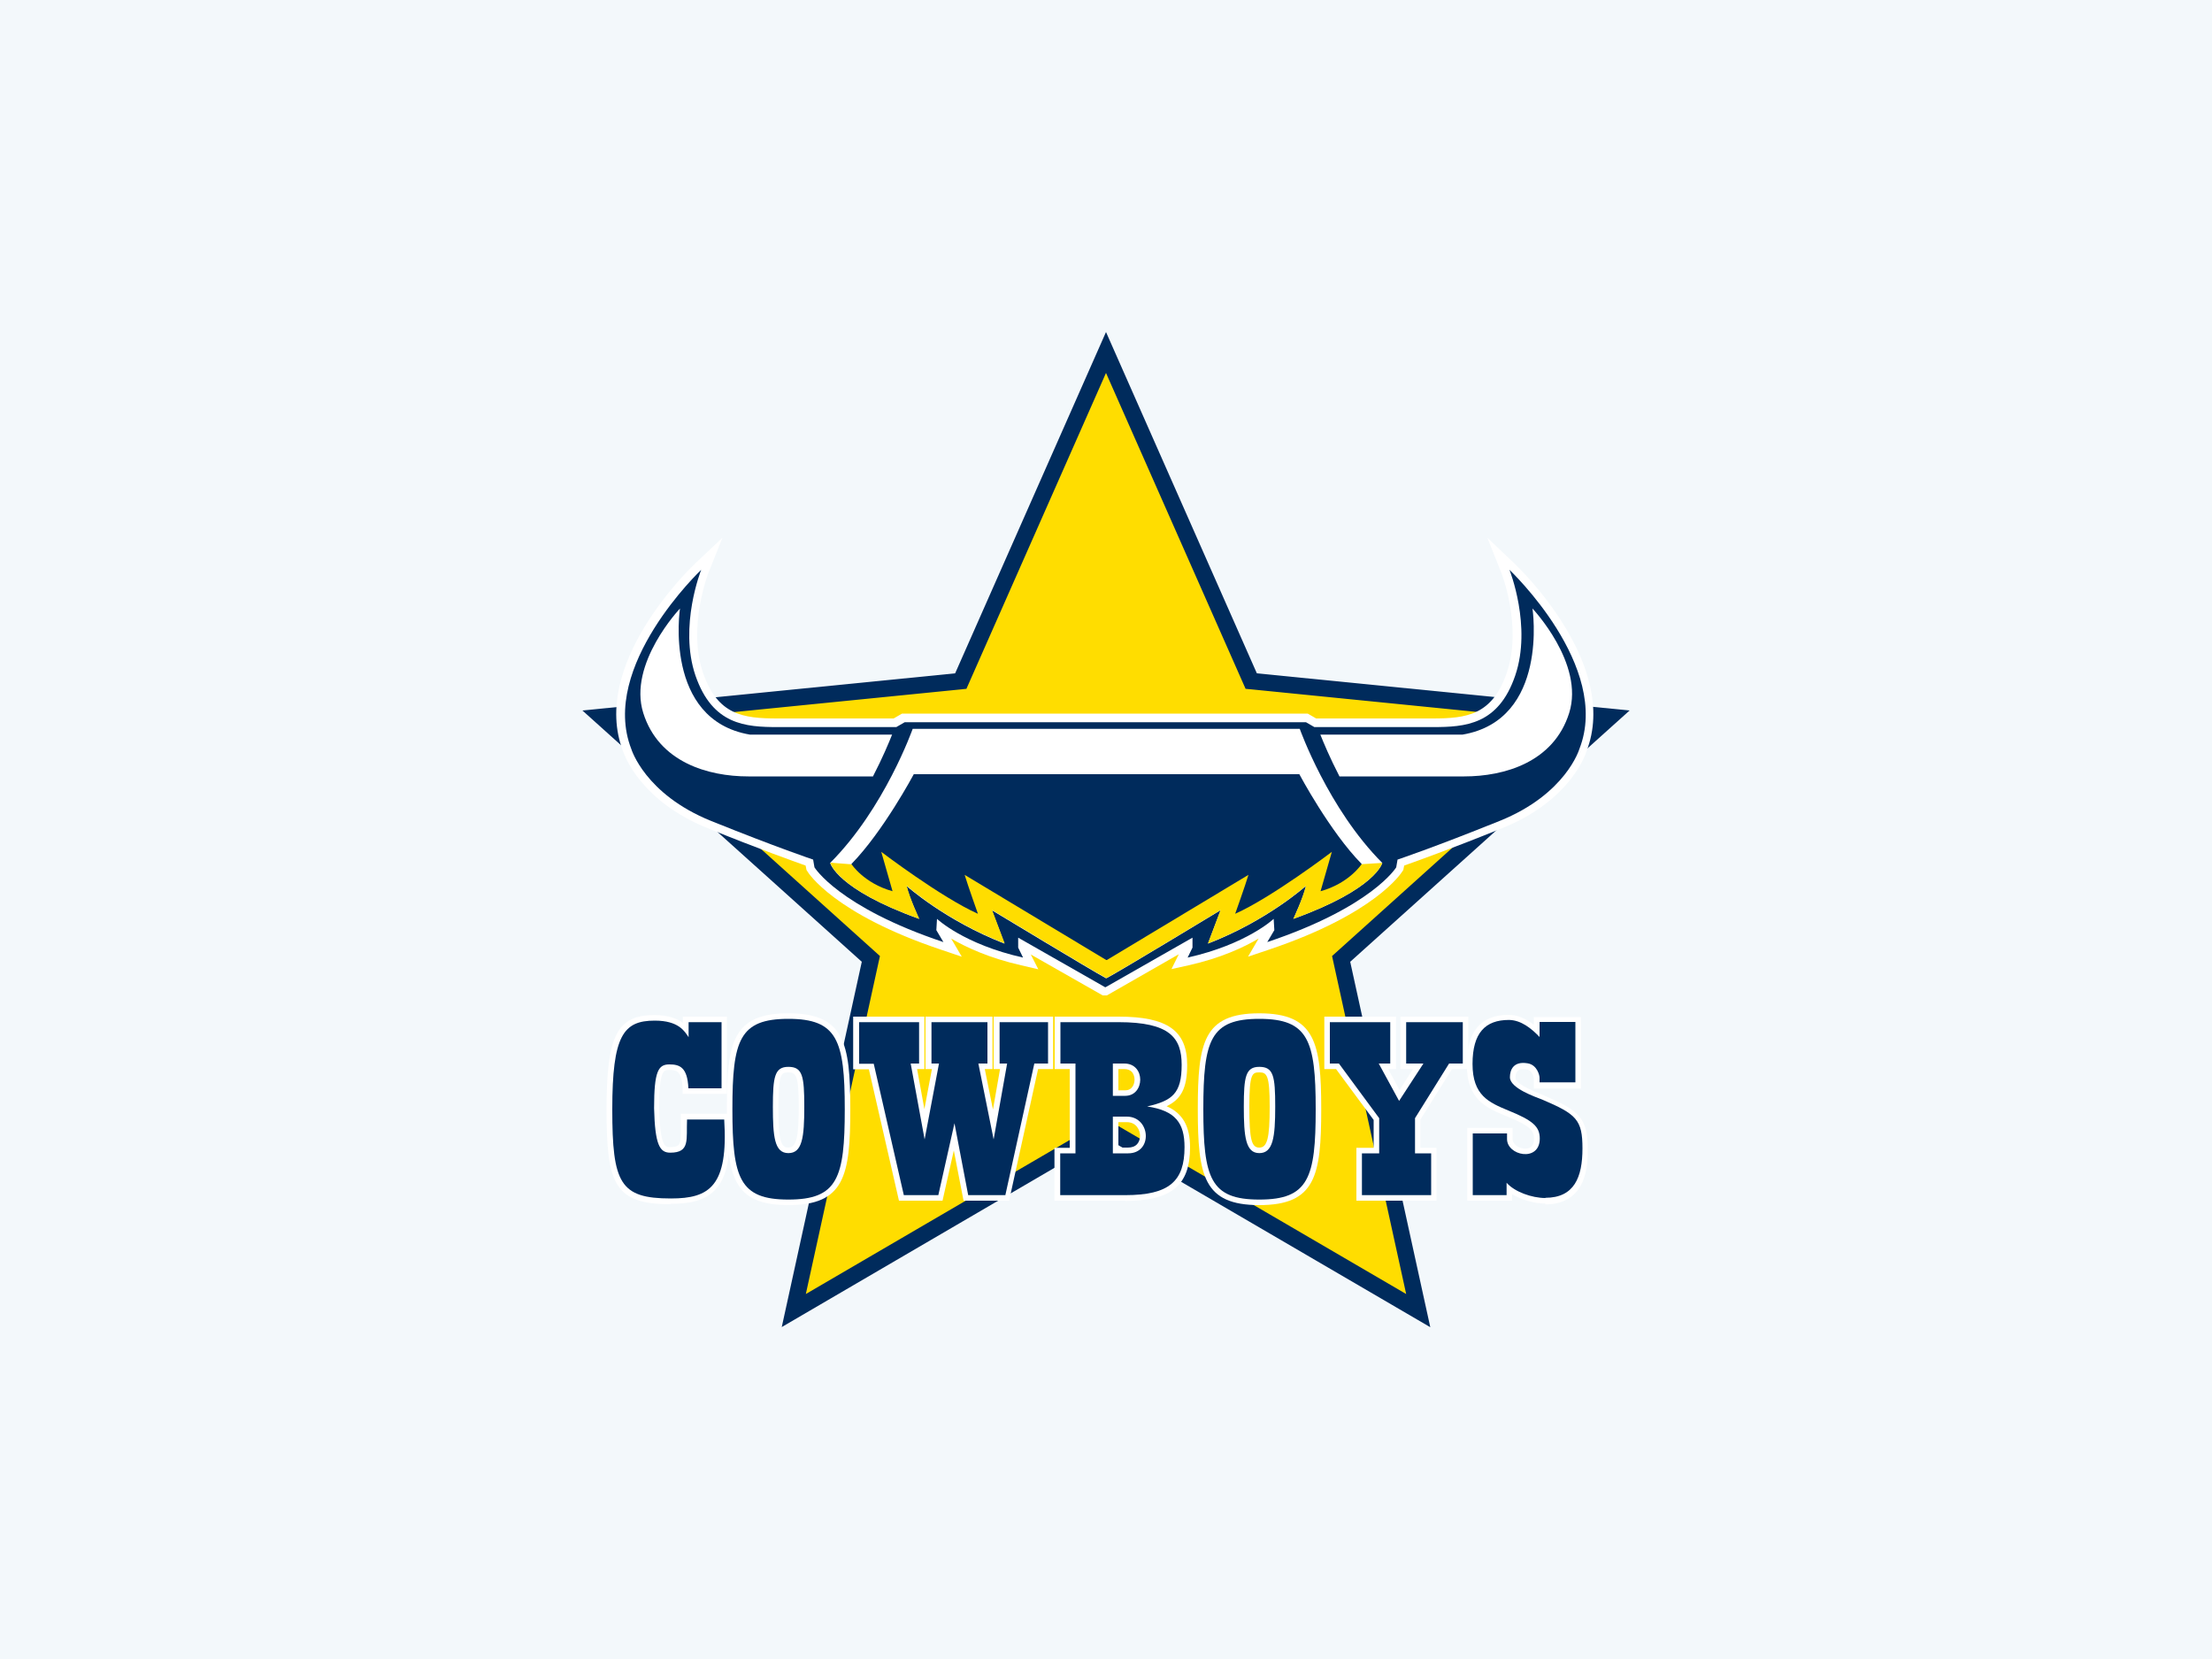 <?xml version="1.0" encoding="UTF-8"?><svg id="b" xmlns="http://www.w3.org/2000/svg" viewBox="0 0 100 75"><g id="c"><rect width="100" height="75" style="fill:#f3f8fb;"/><g id="d"><g id="e"><g id="f"><path id="g" d="M50,50.58l13.57,7.92-3.35-15.28,11.69-10.52-15.6-1.56-6.31-14.28-6.31,14.28-15.6,1.56,11.69,10.52-3.35,15.28,13.57-7.92" style="fill:#002b5c;"/><path d="M35.34,60l3.62-16.52-12.63-11.36,16.85-1.68,6.82-15.43,6.82,15.43,16.85,1.68-12.63,11.36,3.62,16.52-14.67-8.56-14.66,8.56ZM50.38,49.93l12.1,7.06-3.08-14.04,10.76-9.68-14.35-1.43-5.8-13.13-5.8,13.13-14.35,1.43,10.76,9.68-3.08,14.04,12.09-7.06.38.65.38-.65Z" style="fill:#002b5c;"/></g><g id="h"><path id="i" d="M50,50.58l13.57,7.92-3.35-15.28,11.69-10.52-15.6-1.56-6.31-14.28-6.31,14.28-15.6,1.56,11.69,10.52-3.35,15.28,13.57-7.92" style="fill:#fd0;"/></g><g id="j"><path id="k" d="M49.98,44.63l3.93-2.24v.45l-.22.45c2.68-.61,3.89-1.75,3.89-1.75l.03.51-.32.54c4.75-1.59,5.83-3.38,5.83-3.38l.06-.35s1.62-.54,4.62-1.75c3-1.21,3.6-3.25,3.6-3.25,1.47-3.73-3.15-8.1-3.15-8.1,0,0,1.02,2.55.25,4.78-.76,2.23-2.26,2.33-3.73,2.33h-5.35l-.38-.22h-18.14l-.38.22h-5.35c-1.47,0-2.96-.1-3.73-2.33-.76-2.23.26-4.78.26-4.78,0,0-4.62,4.37-3.16,8.1,0,0,.61,2.04,3.6,3.25s4.62,1.75,4.62,1.75l.06.35s1.08,1.79,5.83,3.38l-.32-.54.03-.51s1.21,1.15,3.89,1.75l-.22-.45v-.45l3.93,2.24h.03Z" style="fill:#002b5c;"/></g><g id="l"><path d="M50.08,45h-.23l-3.25-1.85.34.67-.77-.18c-1.46-.33-2.5-.82-3.17-1.21l.48.82-.95-.32c-4.82-1.62-5.99-3.46-6.03-3.54l-.04-.06-.04-.2c-.53-.19-2.06-.73-4.43-1.69-3.01-1.22-3.74-3.25-3.82-3.47-1.53-3.92,3.06-8.31,3.25-8.49l1.24-1.17-.63,1.58s-.96,2.45-.25,4.52c.66,1.92,1.82,2.07,3.37,2.07h5.25l.38-.22h18.34l.38.22h5.25c1.56,0,2.71-.15,3.37-2.07.71-2.07-.24-4.5-.25-4.52l-.63-1.58,1.23,1.17c.2.19,4.78,4.58,3.25,8.49-.07.23-.8,2.26-3.81,3.47-2.37.96-3.9,1.5-4.43,1.69l-.04.2-.04.06c-.05.08-1.21,1.92-6.03,3.54l-.95.32.48-.82c-.66.39-1.7.88-3.17,1.21l-.77.17.33-.67-3.25,1.86ZM45.66,41.74l4.31,2.47,4.31-2.47v1c2.06-.59,3.02-1.47,3.03-1.48l.58-.54.08,1.23c3.45-1.29,4.59-2.62,4.79-2.89l.09-.49.21-.07s1.65-.55,4.6-1.74c2.77-1.12,3.36-2.93,3.38-3.01v-.03c.93-2.35-.81-5.05-2.02-6.55.18.97.26,2.27-.16,3.49-.88,2.58-2.81,2.58-4.08,2.58h-5.46l-.38-.22h-17.94l-.38.22h-5.46c-1.27,0-3.2,0-4.08-2.58-.42-1.22-.34-2.52-.16-3.49-1.21,1.49-2.96,4.19-2.03,6.54v.03c.03.07.62,1.89,3.39,3.01,2.95,1.19,4.58,1.74,4.6,1.74l.21.07.09.49c.2.26,1.34,1.6,4.79,2.88l.08-1.23.58.55s.97.89,3.03,1.48v-1Z" style="fill:#fff;"/></g><g id="m"><path id="n" d="M49.98,44.63l3.93-2.24v.45l-.22.45c2.68-.6,3.89-1.75,3.89-1.75l.03.51-.32.54c4.75-1.59,5.83-3.38,5.83-3.38l.06-.35s1.62-.54,4.62-1.75c3-1.21,3.6-3.25,3.6-3.25,1.47-3.73-3.16-8.1-3.16-8.1,0,0,1.02,2.55.26,4.78-.76,2.23-2.26,2.33-3.73,2.33h-5.35l-.38-.22h-18.14l-.38.22h-5.35c-1.47,0-2.96-.1-3.73-2.33-.76-2.23.26-4.78.26-4.78,0,0-4.62,4.37-3.16,8.1,0,0,.61,2.04,3.6,3.25,3,1.21,4.62,1.75,4.62,1.75l.06.35s1.08,1.79,5.83,3.38l-.32-.54.03-.51s1.21,1.15,3.89,1.75l-.22-.45v-.45l3.93,2.24h.03Z" style="fill:#002b5c;"/></g><g id="o"><path id="p" d="M30.32,54.18c-2.29,0-2.64-.69-2.64-4.03s.5-4.01,1.92-4.01c1.08,0,1.35.48,1.53.75v-.68h1.49v2.99h-1.5c-.04-.97-.41-1.08-.86-1.08-.5,0-.69.3-.69,1.98.04,1.67.26,2.01.73,2.01.91,0,.72-.6.76-1.5h1.68c.19,3.02-.67,3.57-2.4,3.57" style="fill:#fff;"/></g><g id="q"><path d="M30.32,54.44c-2.54,0-2.9-.91-2.9-4.28s.49-4.27,2.17-4.27c.63,0,1.02.16,1.28.35v-.28h1.99v3.49h-2v-.24c-.04-.84-.31-.84-.62-.84-.23,0-.44,0-.44,1.73.04,1.76.29,1.76.48,1.76.2,0,.33-.03.4-.1.1-.1.1-.39.1-.72,0-.14,0-.29,0-.45v-.24h2.17v.24c.12,1.64-.08,2.63-.62,3.2-.53.56-1.32.63-2.02.63ZM29.6,46.39c-1.13,0-1.67.37-1.67,3.76s.31,3.77,2.39,3.77c.85,0,1.34-.14,1.65-.48.41-.43.57-1.26.51-2.59h-1.2c0,.06,0,.12,0,.18,0,.44,0,.82-.25,1.07-.17.17-.4.24-.75.24-.78,0-.94-.76-.98-2.25,0-1.55.14-2.24.94-2.24.49,0,.99.13,1.1,1.08h1.02v-2.49h-.98v1.24l-.49-.71c-.17-.25-.4-.6-1.29-.6Z" style="fill:#fff;"/></g><g id="r"><path id="s" d="M46.76,48.08l-1.31,5.95h-1.68l-.62-3.25-.73,3.25h-1.56l-1.36-5.94h-.66v-1.88h2.71v1.87h-.38l.63,3.43.65-3.43h-.34v-1.87h2.53v1.87h-.41l.69,3.43.61-3.43h-.34v-1.87h2.19v1.87h-.63Z" style="fill:#fff;"/></g><g id="t"><path d="M45.65,54.28h-2.09l-.44-2.27-.51,2.27h-1.97l-1.36-5.94h-.71v-2.38h3.22v2.37h-.33l.33,1.81.34-1.81h-.29v-2.37h3.03v2.37h-.35l.37,1.83.32-1.83h-.29v-2.37h2.69v2.37h-.68l-1.31,5.95ZM43.98,53.78h1.27l1.31-5.95h.58v-1.36h-1.69v1.36h.38l-.89,5.04-1.02-5.04h.47v-1.36h-2.03v1.36h.39l-.96,5.06-.92-5.06h.43v-1.36h-2.21v1.37h.61l1.36,5.94h1.16l.95-4.23.81,4.23Z" style="fill:#fff;"/></g><g id="u"><path id="v" d="M50.94,50.48h-.63v1.66h.69c1.13,0,1.02-1.66-.06-1.66M50.83,48.08h-.52v1.46h.56c.89,0,.93-1.46-.04-1.46M50.88,54.03h-2.95v-1.89h.69v-4.06h-.68v-1.87h2.63c2.32,0,2.85.71,2.85,1.93,0,1.29-.42,1.62-1.56,1.88,1.29.19,1.69.76,1.69,1.84,0,1.53-.68,2.17-2.68,2.17" style="fill:#fff;"/></g><g id="w"><path d="M50.88,54.28h-3.21v-2.39h.69v-3.56h-.68v-2.37h2.89c2.2,0,3.1.63,3.1,2.19,0,1.07-.3,1.56-.93,1.86.73.32,1.06.91,1.06,1.86,0,1.72-.85,2.42-2.93,2.42ZM48.18,53.78h2.7c2.04,0,2.42-.67,2.42-1.92,0-.87-.24-1.41-1.48-1.59l-1.33-.19,1.3-.3c1.06-.25,1.37-.49,1.37-1.64,0-.89-.2-1.68-2.6-1.68h-2.38v1.36h.67v4.57s-.69,0-.69,0v1.39ZM51,52.39h-.94v-2.16h.88c.72,0,1.11.58,1.11,1.13,0,.27-.09.52-.26.71-.13.15-.38.32-.79.32ZM50.56,51.88h.43c.18,0,.32-.05.42-.16.08-.09.13-.23.13-.37,0-.25-.16-.62-.6-.62h-.38v1.16ZM50.87,49.8h-.81v-1.96h.77c.38,0,.6.17.73.32.15.18.24.41.24.67,0,.48-.32.98-.93.98ZM50.56,49.29h.31c.33,0,.42-.3.42-.48,0-.13-.04-.25-.11-.34-.08-.09-.2-.14-.35-.14h-.27v.96Z" style="fill:#fff;"/></g><g id="x"><path id="y" d="M56.93,48.23c-.62,0-.7.45-.7,1.8s.08,2.1.7,2.1.72-.71.72-2.1-.08-1.8-.72-1.8M56.93,54.23c-2.21,0-2.53-.97-2.53-4.09s.32-4.08,2.53-4.08,2.55.97,2.55,4.08-.32,4.09-2.55,4.09" style="fill:#fff;"/></g><g id="z"><path d="M56.93,54.48c-2.52,0-2.78-1.32-2.78-4.34s.26-4.33,2.78-4.33,2.8,1.32,2.8,4.33-.26,4.34-2.8,4.34ZM56.93,46.31c-1.92,0-2.28.61-2.28,3.83s.36,3.84,2.28,3.84,2.3-.61,2.3-3.84-.37-3.83-2.3-3.83ZM56.93,52.39c-.95,0-.95-1.2-.95-2.35s0-2.06.95-2.06.97.91.97,2.06c0,1.21,0,2.35-.97,2.35ZM56.93,48.48c-.32,0-.45.06-.45,1.55s.1,1.85.45,1.85c.36,0,.47-.42.47-1.85s-.13-1.55-.47-1.55Z" style="fill:#fff;"/></g><g id="aa"><path id="ab" d="M35.64,48.23c-.62,0-.7.45-.7,1.8s.07,2.1.7,2.1.72-.71.72-2.1-.08-1.8-.72-1.8M35.64,54.23c-2.21,0-2.53-.97-2.53-4.09s.32-4.08,2.53-4.08,2.55.97,2.55,4.08-.32,4.09-2.55,4.09" style="fill:#fff;"/></g><g id="ac"><path d="M35.64,54.48c-2.52,0-2.78-1.32-2.78-4.34s.26-4.33,2.78-4.33,2.8,1.32,2.8,4.33-.26,4.34-2.8,4.34ZM35.64,46.31c-1.92,0-2.28.61-2.28,3.83s.36,3.84,2.28,3.84,2.3-.61,2.3-3.84-.37-3.83-2.3-3.83ZM35.64,52.39c-.95,0-.95-1.14-.95-2.35,0-1.15,0-2.06.95-2.06s.97.91.97,2.06c0,1.21,0,2.35-.97,2.35ZM35.64,48.48c-.32,0-.45.06-.45,1.55s.1,1.85.45,1.85.47-.42.47-1.85-.13-1.55-.47-1.55Z" style="fill:#fff;"/></g><g id="ad"><path id="ae" d="M65.51,48.08l-1.54,2.47v1.59h.73v1.89h-3.13v-1.89h.78v-1.59s-1.82-2.47-1.82-2.47h-.41v-1.87h2.73v1.87h-.52l.92,1.69,1.1-1.69h-.78v-1.87h2.56v1.87s-.63,0-.63,0Z" style="fill:#fff;"/></g><g id="af"><path d="M64.95,54.28h-3.63v-2.39h.78v-1.26s-1.7-2.3-1.7-2.3h-.53v-2.37h3.24v2.37h-.35l.51.95.61-.95h-.57v-2.37h3.07v2.37h-.74l-1.43,2.29v1.27h.73v2.39ZM61.83,53.78h2.62v-1.39h-.72v-1.91s1.64-2.65,1.64-2.65h.52v-1.36h-2.06v1.36h.99l-1.58,2.43-1.32-2.43h.69v-1.36h-2.23v1.36h.29l1.94,2.64v1.93s-.77,0-.77,0v1.39Z" style="fill:#fff;"/></g><g id="ag"><path id="ah" d="M69.87,54.16c-.62,0-1.4-.28-1.76-.69v.56h-1.53v-2.79h1.55v.24c-.02.76,1.47,1.08,1.48,0,0-.54-.29-.82-1.43-1.28-.87-.36-1.61-.68-1.61-2.1s.59-1.99,1.64-1.99c.55,0,1.03.39,1.39.77v-.68h1.62v2.73h-1.62v-.21c0-.11-.11-.58-.54-.65-.66-.11-.8.32-.8.63,0,.5,1.16.89,1.46,1.01,1.55.66,1.82.91,1.82,2.21s-.37,2.23-1.68,2.23" style="fill:#fff;"/></g><g id="ai"><path d="M69.87,54.41c-.51,0-1.08-.17-1.51-.42v.29h-2.03v-3.29h2.05v.49c0,.18.14.3.22.35.19.11.42.13.57.05.12-.07.18-.2.18-.39,0-.33-.08-.57-1.27-1.04-.87-.36-1.77-.73-1.77-2.33,0-1.49.64-2.24,1.89-2.24.38,0,.76.15,1.14.45v-.35h2.13v3.23h-2.13v-.46s-.04-.36-.32-.4c-.13-.02-.3-.03-.4.06-.1.08-.11.24-.11.33,0,.1.15.33,1.16.73.06.02.11.04.14.06,1.57.67,1.97,1,1.97,2.44,0,.61,0,2.48-1.93,2.48ZM67.86,52.8l.44.5c.29.33,1,.61,1.57.61,1,0,1.43-.59,1.43-1.98,0-1.15-.16-1.33-1.67-1.98-.03-.01-.08-.03-.13-.05-.52-.2-1.48-.58-1.48-1.19,0-.3.1-.55.29-.71.2-.17.47-.22.8-.17.53.09.73.6.75.86h1.12v-2.22h-1.12v1.06l-.44-.47c-.43-.46-.84-.69-1.21-.69-.65,0-1.39.2-1.39,1.74,0,1.27.61,1.52,1.45,1.87,1.07.42,1.59.76,1.58,1.51,0,.38-.16.67-.44.83-.31.17-.73.15-1.08-.05-.3-.18-.47-.46-.47-.77h-1.04v2.29h1.03v-.98Z" style="fill:#fff;"/></g><g id="aj"><path id="ak" d="M30.32,54.18c-2.29,0-2.64-.69-2.64-4.03s.5-4.01,1.92-4.01c1.08,0,1.35.48,1.53.75v-.68h1.49v2.99h-1.5c-.04-.97-.41-1.08-.86-1.08-.5,0-.69.3-.69,1.98.04,1.67.26,2.01.73,2.01.91,0,.72-.6.76-1.5h1.68c.19,3.02-.67,3.57-2.4,3.57" style="fill:#002b5c;"/></g><g id="al"><path id="am" d="M46.76,48.08l-1.31,5.95h-1.68l-.62-3.25-.73,3.25h-1.56l-1.36-5.94h-.66v-1.88h2.71v1.87h-.38l.63,3.43.65-3.43h-.34v-1.87h2.53v1.87h-.41l.69,3.43.61-3.43h-.34v-1.87h2.19v1.87h-.63Z" style="fill:#002b5c;"/></g><g id="an"><path id="ao" d="M50.94,50.48h-.63v1.66h.69c1.13,0,1.02-1.66-.06-1.66M50.83,48.08h-.52v1.46h.56c.89,0,.93-1.46-.04-1.46M50.88,54.03h-2.95v-1.89h.69v-4.06h-.68v-1.87h2.63c2.32,0,2.85.71,2.85,1.93,0,1.29-.42,1.62-1.56,1.88,1.29.19,1.69.76,1.69,1.84,0,1.53-.68,2.17-2.68,2.17" style="fill:#002b5c;"/></g><g id="ap"><path id="aq" d="M56.93,48.23c-.62,0-.7.45-.7,1.8s.08,2.1.7,2.1.72-.71.72-2.1-.08-1.8-.72-1.8M56.93,54.23c-2.21,0-2.53-.97-2.53-4.09s.32-4.08,2.53-4.08,2.55.97,2.55,4.08-.32,4.09-2.55,4.09" style="fill:#002b5c;"/></g><g id="ar"><path id="as" d="M35.64,48.23c-.62,0-.7.45-.7,1.8s.07,2.1.7,2.1.72-.71.72-2.1-.08-1.8-.72-1.8M35.64,54.23c-2.21,0-2.53-.97-2.53-4.09s.32-4.08,2.53-4.08,2.55.97,2.55,4.08-.32,4.09-2.55,4.09" style="fill:#002b5c;"/></g><g id="at"><path id="au" d="M65.51,48.08l-1.54,2.47v1.59h.73v1.89h-3.13v-1.89h.78v-1.59s-1.82-2.47-1.82-2.47h-.41v-1.87h2.73v1.87h-.52l.92,1.69,1.1-1.69h-.78v-1.87h2.56v1.87s-.63,0-.63,0Z" style="fill:#002b5c;"/></g><g id="av"><path id="aw" d="M69.87,54.16c-.62,0-1.4-.28-1.76-.69v.56h-1.53v-2.79h1.55v.24c-.02.76,1.47,1.08,1.48,0,0-.54-.29-.82-1.43-1.28-.87-.36-1.61-.68-1.61-2.1s.59-1.99,1.64-1.99c.55,0,1.03.39,1.39.77v-.68h1.62v2.73h-1.62v-.21c0-.11-.11-.58-.54-.65-.66-.11-.8.32-.8.63,0,.5,1.16.89,1.46,1.01,1.55.66,1.82.91,1.82,2.21s-.37,2.23-1.68,2.23" style="fill:#002b5c;"/></g><g id="ax"><path id="ay" d="M39.47,35.09c.43-.83.72-1.53.86-1.88h-.06s-6.37,0-6.37,0c-3.92-.67-3.16-5.7-3.16-5.7,0,0-2.36,2.49-1.66,4.72.7,2.23,2.93,2.87,4.75,2.87h5.64Z" style="fill:#fff;"/></g><g id="az"><path id="ba" d="M50.03,44.22c.61-.32,5.15-3.07,5.15-3.07l-.57,1.51c2.69-1.04,4.43-2.61,4.43-2.61-.13.56-.57,1.49-.57,1.49,3.75-1.35,4.02-2.53,4.02-2.53-2.45-2.45-3.73-6.06-3.73-6.06h-17.5s-1.27,3.6-3.73,6.06c0,0,.27,1.18,4.02,2.53,0,0-.44-.94-.57-1.49,0,0,1.75,1.57,4.43,2.61l-.57-1.51s4.55,2.75,5.15,3.07h.03Z" style="fill:#fff;"/></g><g id="bb"><path id="bc" d="M60.55,35.09c-.43-.83-.72-1.53-.86-1.88h.06s6.37,0,6.37,0c3.92-.67,3.16-5.7,3.16-5.7,0,0,2.36,2.49,1.66,4.72-.7,2.23-2.93,2.87-4.75,2.87h-5.64Z" style="fill:#fff;"/></g><g id="bd"><path id="be" d="M62.49,39.01s0,0,0,0l-.96.06-1.48-.92-19.85-.33-1.63,1.26-1.02-.08s0,0-.01.01c0,0,.27,1.18,4.02,2.53,0,0-.44-.94-.57-1.5,0,0,1.75,1.57,4.43,2.61l-.57-1.51s4.55,2.75,5.15,3.07h.03c.61-.32,5.15-3.07,5.15-3.07l-.57,1.51c2.69-1.04,4.43-2.61,4.43-2.61-.13.56-.57,1.5-.57,1.5,3.75-1.36,4.02-2.53,4.02-2.53" style="fill:#fd0;"/></g><g id="bf"><path id="bg" d="M58.74,35s1.38,2.6,2.82,4.06c0,0-.56.87-1.86,1.23l.51-1.78s-2.71,2.06-4.37,2.8c0,0,.47-1.32.6-1.76l-6.4,3.85h-.03l-6.4-3.85c.13.44.6,1.76.6,1.76-1.66-.74-4.37-2.8-4.37-2.8l.51,1.78c-1.3-.36-1.86-1.23-1.86-1.23,1.44-1.47,2.82-4.06,2.82-4.06h17.45Z" style="fill:#002b5c;"/></g></g></g></g></svg>